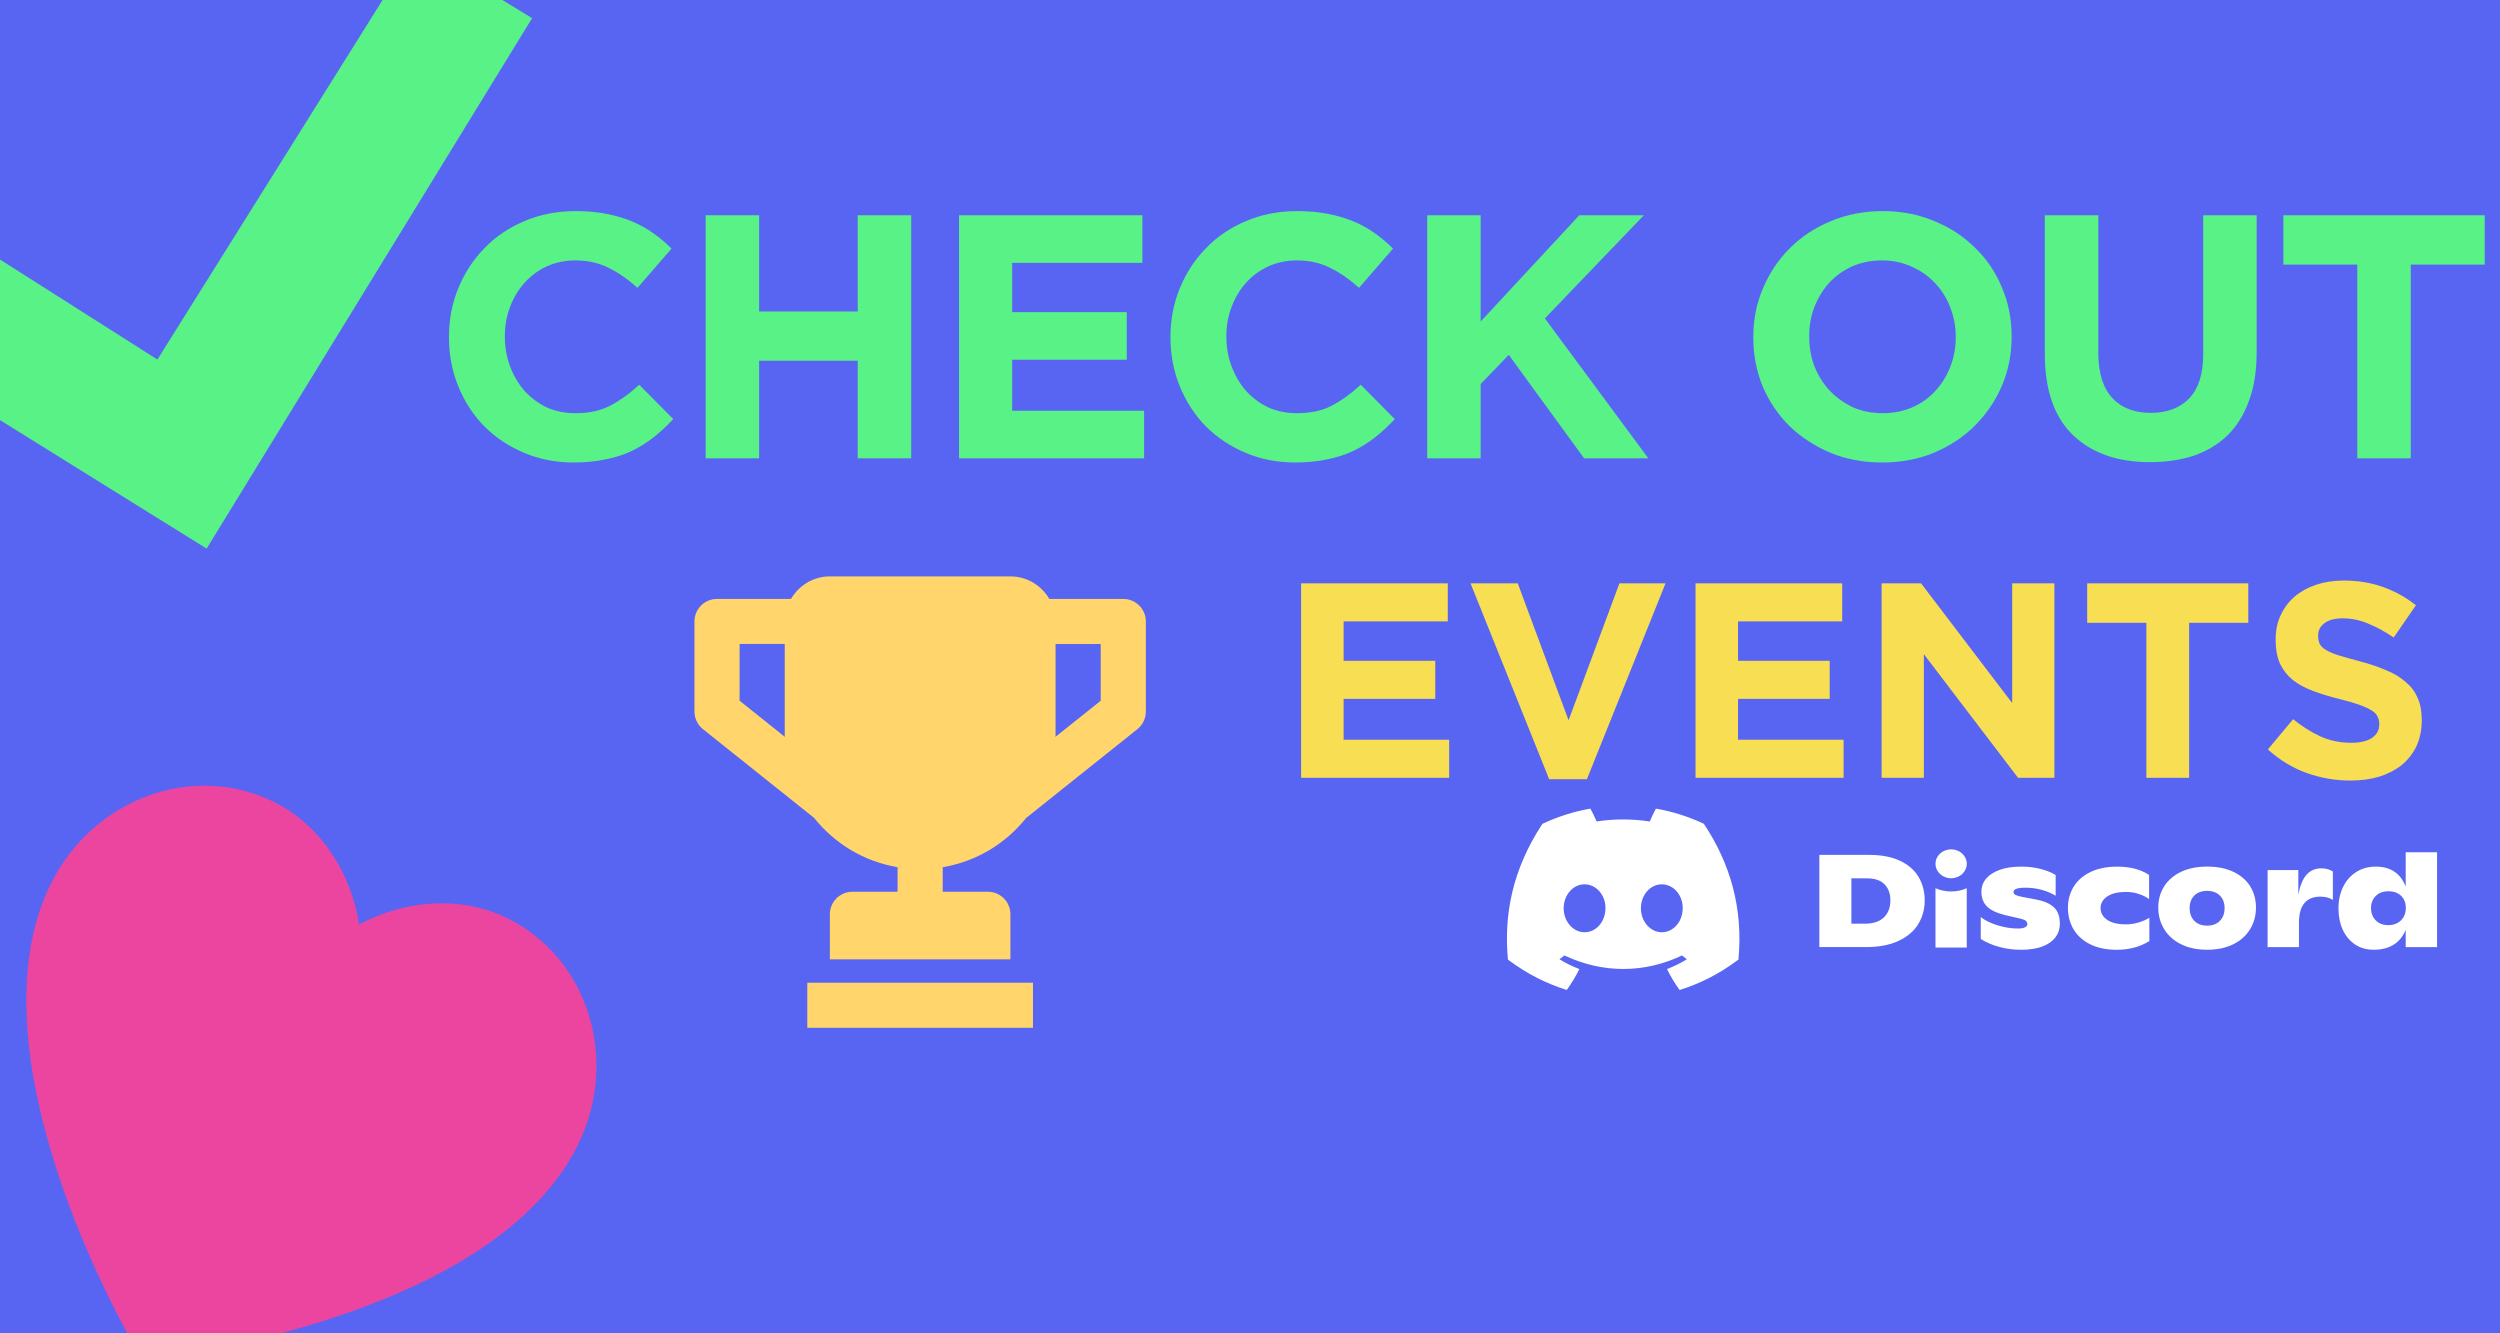 <svg width="360" height="192" viewBox="0 0 360 192" fill="none" xmlns="http://www.w3.org/2000/svg">
<rect x="0" y="0" width="360" height="192" fill="#333333" stroke="none"/>
<g clip-path="url(#clip0_88_29603)">
<rect width="360" height="192" fill="#5865F2"/>
<path d="M96.95 60.35L92.05 55.4C90.683 56.667 89.3 57.667 87.9 58.4C86.533 59.133 84.85 59.5 82.85 59.5C81.35 59.5 79.967 59.217 78.7 58.65C77.467 58.05 76.4 57.25 75.5 56.25C74.633 55.25 73.95 54.083 73.45 52.75C72.95 51.417 72.7 50 72.7 48.5V48.4C72.7 46.9 72.95 45.5 73.45 44.2C73.95 42.867 74.65 41.7 75.55 40.7C76.45 39.7 77.517 38.917 78.75 38.35C80.017 37.783 81.383 37.5 82.85 37.5C84.617 37.5 86.2 37.85 87.6 38.55C89.033 39.25 90.433 40.217 91.8 41.45L96.7 35.8C95.9 35 95.033 34.267 94.1 33.6C93.167 32.933 92.15 32.367 91.05 31.9C89.95 31.433 88.717 31.067 87.35 30.8C86.017 30.533 84.533 30.4 82.9 30.4C80.2 30.4 77.733 30.883 75.5 31.85C73.267 32.783 71.35 34.083 69.75 35.75C68.15 37.383 66.9 39.3 66 41.5C65.1 43.667 64.65 46 64.65 48.5V48.6C64.65 51.1 65.1 53.45 66 55.65C66.9 57.85 68.15 59.767 69.75 61.4C71.35 63 73.25 64.267 75.45 65.2C77.65 66.133 80.033 66.6 82.6 66.6C84.3 66.6 85.833 66.45 87.2 66.15C88.567 65.883 89.817 65.483 90.95 64.95C92.117 64.383 93.183 63.717 94.15 62.95C95.117 62.183 96.05 61.317 96.95 60.35ZM131.214 66V31H123.514V44.85H109.314V31H101.614V66H109.314V51.95H123.514V66H131.214ZM164.752 66V59.15H145.752V51.8H162.252V44.95H145.752V37.85H164.502V31H138.102V66H164.752ZM200.848 60.35L195.948 55.4C194.582 56.667 193.198 57.667 191.798 58.4C190.432 59.133 188.748 59.5 186.748 59.5C185.248 59.5 183.865 59.217 182.598 58.65C181.365 58.05 180.298 57.25 179.398 56.25C178.532 55.25 177.848 54.083 177.348 52.75C176.848 51.417 176.598 50 176.598 48.5V48.4C176.598 46.9 176.848 45.5 177.348 44.2C177.848 42.867 178.548 41.7 179.448 40.7C180.348 39.7 181.415 38.917 182.648 38.35C183.915 37.783 185.282 37.5 186.748 37.5C188.515 37.5 190.098 37.85 191.498 38.55C192.932 39.25 194.332 40.217 195.698 41.45L200.598 35.8C199.798 35 198.932 34.267 197.998 33.6C197.065 32.933 196.048 32.367 194.948 31.9C193.848 31.433 192.615 31.067 191.248 30.8C189.915 30.533 188.432 30.4 186.798 30.4C184.098 30.4 181.632 30.883 179.398 31.85C177.165 32.783 175.248 34.083 173.648 35.75C172.048 37.383 170.798 39.3 169.898 41.5C168.998 43.667 168.548 46 168.548 48.5V48.6C168.548 51.1 168.998 53.45 169.898 55.65C170.798 57.85 172.048 59.767 173.648 61.4C175.248 63 177.148 64.267 179.348 65.2C181.548 66.133 183.932 66.6 186.498 66.6C188.198 66.6 189.732 66.45 191.098 66.15C192.465 65.883 193.715 65.483 194.848 64.95C196.015 64.383 197.082 63.717 198.048 62.95C199.015 62.183 199.948 61.317 200.848 60.35ZM237.363 66L222.463 45.85L236.713 31H227.413L213.213 46.3V31H205.513V66H213.213V55.3L217.263 51.1L228.113 66H237.363ZM289.676 48.5V48.4C289.676 45.9 289.21 43.567 288.276 41.4C287.376 39.2 286.093 37.3 284.426 35.7C282.793 34.067 280.843 32.783 278.576 31.85C276.31 30.883 273.826 30.4 271.126 30.4C268.426 30.4 265.926 30.883 263.626 31.85C261.36 32.783 259.393 34.083 257.726 35.75C256.093 37.383 254.81 39.3 253.876 41.5C252.943 43.667 252.476 46 252.476 48.5V48.6C252.476 51.1 252.926 53.45 253.826 55.65C254.76 57.817 256.043 59.717 257.676 61.35C259.343 62.95 261.31 64.233 263.576 65.2C265.843 66.133 268.326 66.6 271.026 66.6C273.726 66.6 276.21 66.133 278.476 65.2C280.776 64.233 282.743 62.933 284.376 61.3C286.043 59.633 287.343 57.717 288.276 55.55C289.21 53.35 289.676 51 289.676 48.5ZM281.626 48.6C281.626 50.1 281.36 51.517 280.826 52.85C280.326 54.15 279.61 55.3 278.676 56.3C277.776 57.3 276.676 58.083 275.376 58.65C274.076 59.217 272.66 59.5 271.126 59.5C269.56 59.5 268.126 59.217 266.826 58.65C265.56 58.05 264.443 57.25 263.476 56.25C262.543 55.25 261.81 54.083 261.276 52.75C260.776 51.417 260.526 50 260.526 48.5V48.4C260.526 46.9 260.776 45.5 261.276 44.2C261.81 42.867 262.526 41.7 263.426 40.7C264.36 39.7 265.46 38.917 266.726 38.35C268.026 37.783 269.46 37.5 271.026 37.5C272.56 37.5 273.976 37.8 275.276 38.4C276.576 38.967 277.693 39.75 278.626 40.75C279.593 41.75 280.326 42.917 280.826 44.25C281.36 45.583 281.626 47 281.626 48.5V48.6ZM324.957 50.75V31H317.257V51.05C317.257 53.85 316.59 55.95 315.257 57.35C313.923 58.75 312.073 59.45 309.707 59.45C307.34 59.45 305.49 58.733 304.157 57.3C302.823 55.833 302.157 53.667 302.157 50.8V31H294.457V51C294.457 56.167 295.807 60.05 298.507 62.65C301.207 65.25 304.907 66.55 309.607 66.55C311.94 66.55 314.057 66.233 315.957 65.6C317.857 64.933 319.473 63.95 320.807 62.65C322.14 61.317 323.157 59.667 323.857 57.7C324.59 55.733 324.957 53.417 324.957 50.75ZM357.8 38.1V31H328.8V38.1H339.45V66H347.15V38.1H357.8Z" fill="#58F287"/>
<path d="M29.754 79.002L-12.23 52.886L-2.06 36.063L22.667 51.774L59.85 -7.601L76.623 2.614L29.754 79.002Z" fill="#58F287"/>
<path d="M208.68 112V106.52H193.48V100.64H206.68V95.16H193.48V89.48H208.48V84H187.36V112H208.68ZM239.837 84H233.197L225.877 103.72L218.557 84H211.757L223.077 112.2H228.517L239.837 84ZM265.477 112V106.52H250.277V100.64H263.477V95.16H250.277V89.48H265.277V84H244.157V112H265.477ZM295.834 112V84H289.754V101.24L276.634 84H270.954V112H277.034V94.2L290.594 112H295.834ZM323.755 89.68V84H300.555V89.68H309.075V112H315.235V89.68H323.755ZM348.733 103.72V103.64C348.733 102.413 348.533 101.36 348.133 100.48C347.759 99.6 347.186 98.84 346.413 98.2C345.666 97.533 344.733 96.973 343.613 96.52C342.519 96.04 341.266 95.613 339.853 95.24C338.653 94.92 337.653 94.64 336.853 94.4C336.079 94.16 335.466 93.907 335.013 93.64C334.559 93.373 334.239 93.08 334.053 92.76C333.893 92.413 333.813 92.013 333.813 91.56V91.48C333.813 90.787 334.106 90.213 334.693 89.76C335.306 89.28 336.213 89.04 337.413 89.04C338.613 89.04 339.813 89.293 341.013 89.8C342.213 90.28 343.439 90.947 344.693 91.8L347.893 87.16C346.453 86.013 344.866 85.133 343.133 84.52C341.426 83.907 339.546 83.6 337.493 83.6C336.053 83.6 334.733 83.8 333.533 84.2C332.333 84.6 331.293 85.173 330.413 85.92C329.559 86.667 328.893 87.56 328.413 88.6C327.933 89.613 327.693 90.76 327.693 92.04V92.12C327.693 93.507 327.906 94.667 328.333 95.6C328.786 96.533 329.413 97.32 330.213 97.96C331.013 98.573 331.986 99.093 333.133 99.52C334.279 99.947 335.559 100.333 336.973 100.68C338.146 100.973 339.093 101.253 339.813 101.52C340.559 101.787 341.133 102.053 341.533 102.32C341.959 102.587 342.239 102.88 342.373 103.2C342.533 103.493 342.613 103.84 342.613 104.24V104.32C342.613 105.147 342.253 105.8 341.533 106.28C340.839 106.733 339.853 106.96 338.573 106.96C336.973 106.96 335.493 106.653 334.133 106.04C332.799 105.427 331.493 104.6 330.213 103.56L326.573 107.92C328.253 109.44 330.119 110.573 332.173 111.32C334.226 112.04 336.319 112.4 338.453 112.4C339.973 112.4 341.359 112.213 342.613 111.84C343.866 111.44 344.946 110.88 345.853 110.16C346.759 109.413 347.466 108.507 347.973 107.44C348.479 106.347 348.733 105.107 348.733 103.72Z" fill="#F7DE52"/>
<g clip-path="url(#clip1_88_29603)">
<g clip-path="url(#clip2_88_29603)">
<path d="M245.358 118.628C243.191 117.607 240.874 116.864 238.452 116.441C238.154 116.983 237.807 117.712 237.567 118.292C234.992 117.902 232.44 117.902 229.913 118.292C229.673 117.712 229.318 116.983 229.017 116.441C226.592 116.864 224.273 117.609 222.106 118.634C217.735 125.291 216.55 131.782 217.142 138.181C220.041 140.363 222.851 141.689 225.613 142.556C226.295 141.61 226.903 140.605 227.427 139.545C226.429 139.163 225.473 138.691 224.57 138.144C224.81 137.965 225.044 137.778 225.271 137.585C230.779 140.182 236.764 140.182 242.207 137.585C242.436 137.778 242.67 137.965 242.907 138.144C242.001 138.694 241.043 139.165 240.045 139.548C240.569 140.605 241.174 141.613 241.859 142.559C244.624 141.691 247.436 140.366 250.335 138.181C251.03 130.763 249.147 124.331 245.358 118.628ZM228.177 134.246C226.524 134.246 225.168 132.69 225.168 130.796C225.168 128.901 226.495 127.342 228.177 127.342C229.86 127.342 231.216 128.898 231.187 130.796C231.19 132.69 229.86 134.246 228.177 134.246ZM239.3 134.246C237.646 134.246 236.29 132.69 236.29 130.796C236.29 128.901 237.617 127.342 239.3 127.342C240.982 127.342 242.338 128.898 242.309 130.796C242.309 132.69 240.982 134.246 239.3 134.246Z" fill="white"/>
<path d="M261.986 123.104H269.174C270.907 123.104 272.371 123.383 273.572 123.939C274.77 124.494 275.668 125.27 276.263 126.262C276.858 127.254 277.158 128.389 277.158 129.669C277.158 130.921 276.847 132.057 276.226 133.073C275.604 134.092 274.659 134.897 273.387 135.491C272.116 136.084 270.541 136.382 268.658 136.382H261.986V123.104ZM268.585 133.008C269.751 133.008 270.649 132.707 271.276 132.108C271.902 131.506 272.216 130.688 272.216 129.65C272.216 128.687 271.937 127.92 271.378 127.346C270.82 126.771 269.975 126.481 268.845 126.481H266.597V133.008H268.585Z" fill="white"/>
<path d="M287.92 136.366C286.924 136.1 286.026 135.716 285.229 135.209V132.059C285.832 132.539 286.64 132.935 287.654 133.246C288.667 133.555 289.647 133.71 290.595 133.71C291.037 133.71 291.372 133.65 291.598 133.531C291.825 133.412 291.938 133.268 291.938 133.103C291.938 132.913 291.877 132.756 291.753 132.628C291.63 132.501 291.39 132.395 291.035 132.306L288.823 131.794C287.556 131.49 286.658 131.07 286.124 130.531C285.589 129.994 285.323 129.289 285.323 128.416C285.323 127.682 285.555 127.045 286.024 126.5C286.49 125.955 287.153 125.535 288.014 125.24C288.875 124.942 289.881 124.793 291.037 124.793C292.069 124.793 293.015 124.906 293.876 125.134C294.737 125.362 295.448 125.652 296.014 126.007V128.986C295.434 128.631 294.771 128.351 294.013 128.14C293.257 127.931 292.48 127.828 291.68 127.828C290.524 127.828 289.947 128.032 289.947 128.435C289.947 128.625 290.037 128.766 290.216 128.861C290.395 128.956 290.724 129.053 291.2 129.156L293.044 129.498C294.247 129.712 295.145 130.089 295.735 130.625C296.324 131.162 296.619 131.956 296.619 133.008C296.619 134.16 296.132 135.073 295.155 135.751C294.179 136.428 292.794 136.767 290.998 136.767C289.942 136.765 288.915 136.632 287.92 136.366Z" fill="white"/>
<path d="M300.969 135.968C299.914 135.436 299.116 134.715 298.584 133.805C298.052 132.894 297.783 131.869 297.783 130.731C297.783 129.593 298.06 128.573 298.613 127.676C299.166 126.779 299.977 126.074 301.046 125.562C302.115 125.05 303.392 124.795 304.88 124.795C306.723 124.795 308.253 125.194 309.469 125.99V129.463C309.04 129.159 308.54 128.912 307.968 128.723C307.397 128.533 306.786 128.438 306.133 128.438C304.99 128.438 304.098 128.652 303.452 129.083C302.807 129.514 302.484 130.075 302.484 130.772C302.484 131.455 302.797 132.013 303.424 132.452C304.05 132.888 304.959 133.108 306.151 133.108C306.765 133.108 307.371 133.016 307.968 132.834C308.563 132.65 309.077 132.425 309.506 132.159V135.518C308.155 136.352 306.589 136.77 304.806 136.77C303.305 136.764 302.025 136.499 300.969 135.968Z" fill="white"/>
<path d="M314.066 135.968C313.003 135.436 312.192 134.71 311.633 133.786C311.075 132.862 310.793 131.832 310.793 130.693C310.793 129.555 311.073 128.538 311.633 127.647C312.194 126.755 313 126.056 314.058 125.549C315.114 125.042 316.376 124.79 317.837 124.79C319.298 124.79 320.56 125.042 321.615 125.549C322.671 126.056 323.477 126.75 324.03 127.636C324.583 128.522 324.859 129.539 324.859 130.691C324.859 131.829 324.583 132.859 324.03 133.783C323.477 134.707 322.669 135.434 321.605 135.965C320.541 136.496 319.285 136.762 317.834 136.762C316.384 136.762 315.128 136.499 314.066 135.968ZM319.667 132.601C320.115 132.141 320.341 131.531 320.341 130.772C320.341 130.013 320.117 129.408 319.667 128.961C319.219 128.511 318.608 128.286 317.834 128.286C317.047 128.286 316.431 128.511 315.981 128.961C315.533 129.411 315.309 130.013 315.309 130.772C315.309 131.531 315.533 132.141 315.981 132.601C316.428 133.062 317.047 133.295 317.834 133.295C318.608 133.293 319.219 133.062 319.667 132.601Z" fill="white"/>
<path d="M335.934 125.495V129.593C335.466 129.276 334.86 129.118 334.11 129.118C333.127 129.118 332.369 129.425 331.842 130.037C331.313 130.65 331.05 131.604 331.05 132.894V136.385H326.534V125.286H330.958V128.815C331.203 127.525 331.6 126.573 332.148 125.958C332.693 125.345 333.399 125.039 334.257 125.039C334.907 125.039 335.466 125.191 335.934 125.495Z" fill="white"/>
<path d="M350.937 122.725V136.385H346.422V133.9C346.04 134.835 345.461 135.548 344.681 136.036C343.902 136.521 342.938 136.765 341.795 136.765C340.774 136.765 339.884 136.51 339.123 135.998C338.362 135.485 337.775 134.783 337.361 133.892C336.951 133 336.743 131.992 336.743 130.864C336.729 129.701 336.948 128.658 337.398 127.733C337.846 126.809 338.48 126.088 339.297 125.571C340.113 125.053 341.045 124.793 342.09 124.793C344.242 124.793 345.684 125.755 346.422 127.677V122.725H350.937ZM345.748 132.526C346.208 132.065 346.438 131.466 346.438 130.734C346.438 130.026 346.214 129.449 345.766 129.007C345.318 128.566 344.705 128.343 343.933 128.343C343.173 128.343 342.564 128.568 342.109 129.018C341.653 129.468 341.427 130.051 341.427 130.772C341.427 131.493 341.653 132.081 342.109 132.536C342.564 132.992 343.165 133.219 343.915 133.219C344.676 133.217 345.287 132.986 345.748 132.526Z" fill="white"/>
<path d="M280.963 126.468C282.206 126.468 283.214 125.536 283.214 124.386C283.214 123.236 282.206 122.304 280.963 122.304C279.719 122.304 278.712 123.236 278.712 124.386C278.712 125.536 279.719 126.468 280.963 126.468Z" fill="white"/>
<path d="M278.71 127.901C280.089 128.514 281.801 128.541 283.212 127.901V136.445H278.71V127.901Z" fill="white"/>
</g>
</g>
<path d="M161.753 86.246L151.099 86.246C149.972 84.316 147.898 83.002 145.503 83.002L119.503 83.001C117.108 83.001 115.034 84.314 113.906 86.244L103.253 86.244C101.459 86.244 100.003 87.697 100.003 89.487L100.002 102.461C100.002 103.447 100.45 104.378 101.221 104.994L117.236 117.781C120.171 121.466 124.408 124.061 129.251 124.875L129.251 128.411L122.751 128.41C120.957 128.41 119.501 129.863 119.501 131.654L119.5 138.141L145.5 138.142L145.501 131.655C145.501 129.864 144.045 128.411 142.251 128.411L135.751 128.411L135.751 124.875C140.593 124.062 144.832 121.47 147.763 117.786L163.78 105.001C164.553 104.381 165.002 103.45 165.002 102.464L165.003 89.49C165.003 87.7 163.547 86.247 161.753 86.246ZM106.502 100.904L106.502 92.731L113.002 92.731L113.002 105.705C113.002 105.841 113.018 105.974 113.021 106.111L106.502 100.904ZM158.502 100.907L151.982 106.112C151.986 105.976 152.002 105.843 152.002 105.707L152.002 92.733L158.502 92.733L158.502 100.907Z" fill="#FFD56C"/>
<path d="M148.75 141.515L116.25 141.514L116.25 148.001L148.75 148.002L148.75 141.515Z" fill="#FFD56C"/>
<path d="M73.165 132.277C66.451 128.933 58.382 129.554 51.714 133.124C50.547 125.651 46.183 118.836 39.469 115.491C27.856 109.706 13.444 114.964 7.343 127.212C-4.808 151.606 18.034 191.49 19.017 193.178C19.476 193.967 20.138 194.579 20.909 194.963C21.68 195.347 22.568 195.507 23.474 195.398C25.413 195.166 71.009 189.374 83.161 164.981C89.262 152.733 84.778 138.062 73.165 132.277Z" fill="#EB459F"/>
</g>
<defs>
<clipPath id="clip0_88_29603">
<rect width="360" height="192" fill="white"/>
</clipPath>
<clipPath id="clip1_88_29603">
<rect width="134" height="26.118" fill="white" transform="translate(217 116.441)"/>
</clipPath>
<clipPath id="clip2_88_29603">
<rect width="134" height="26.118" fill="white" transform="translate(217 116.441)"/>
</clipPath>
</defs>
</svg>
